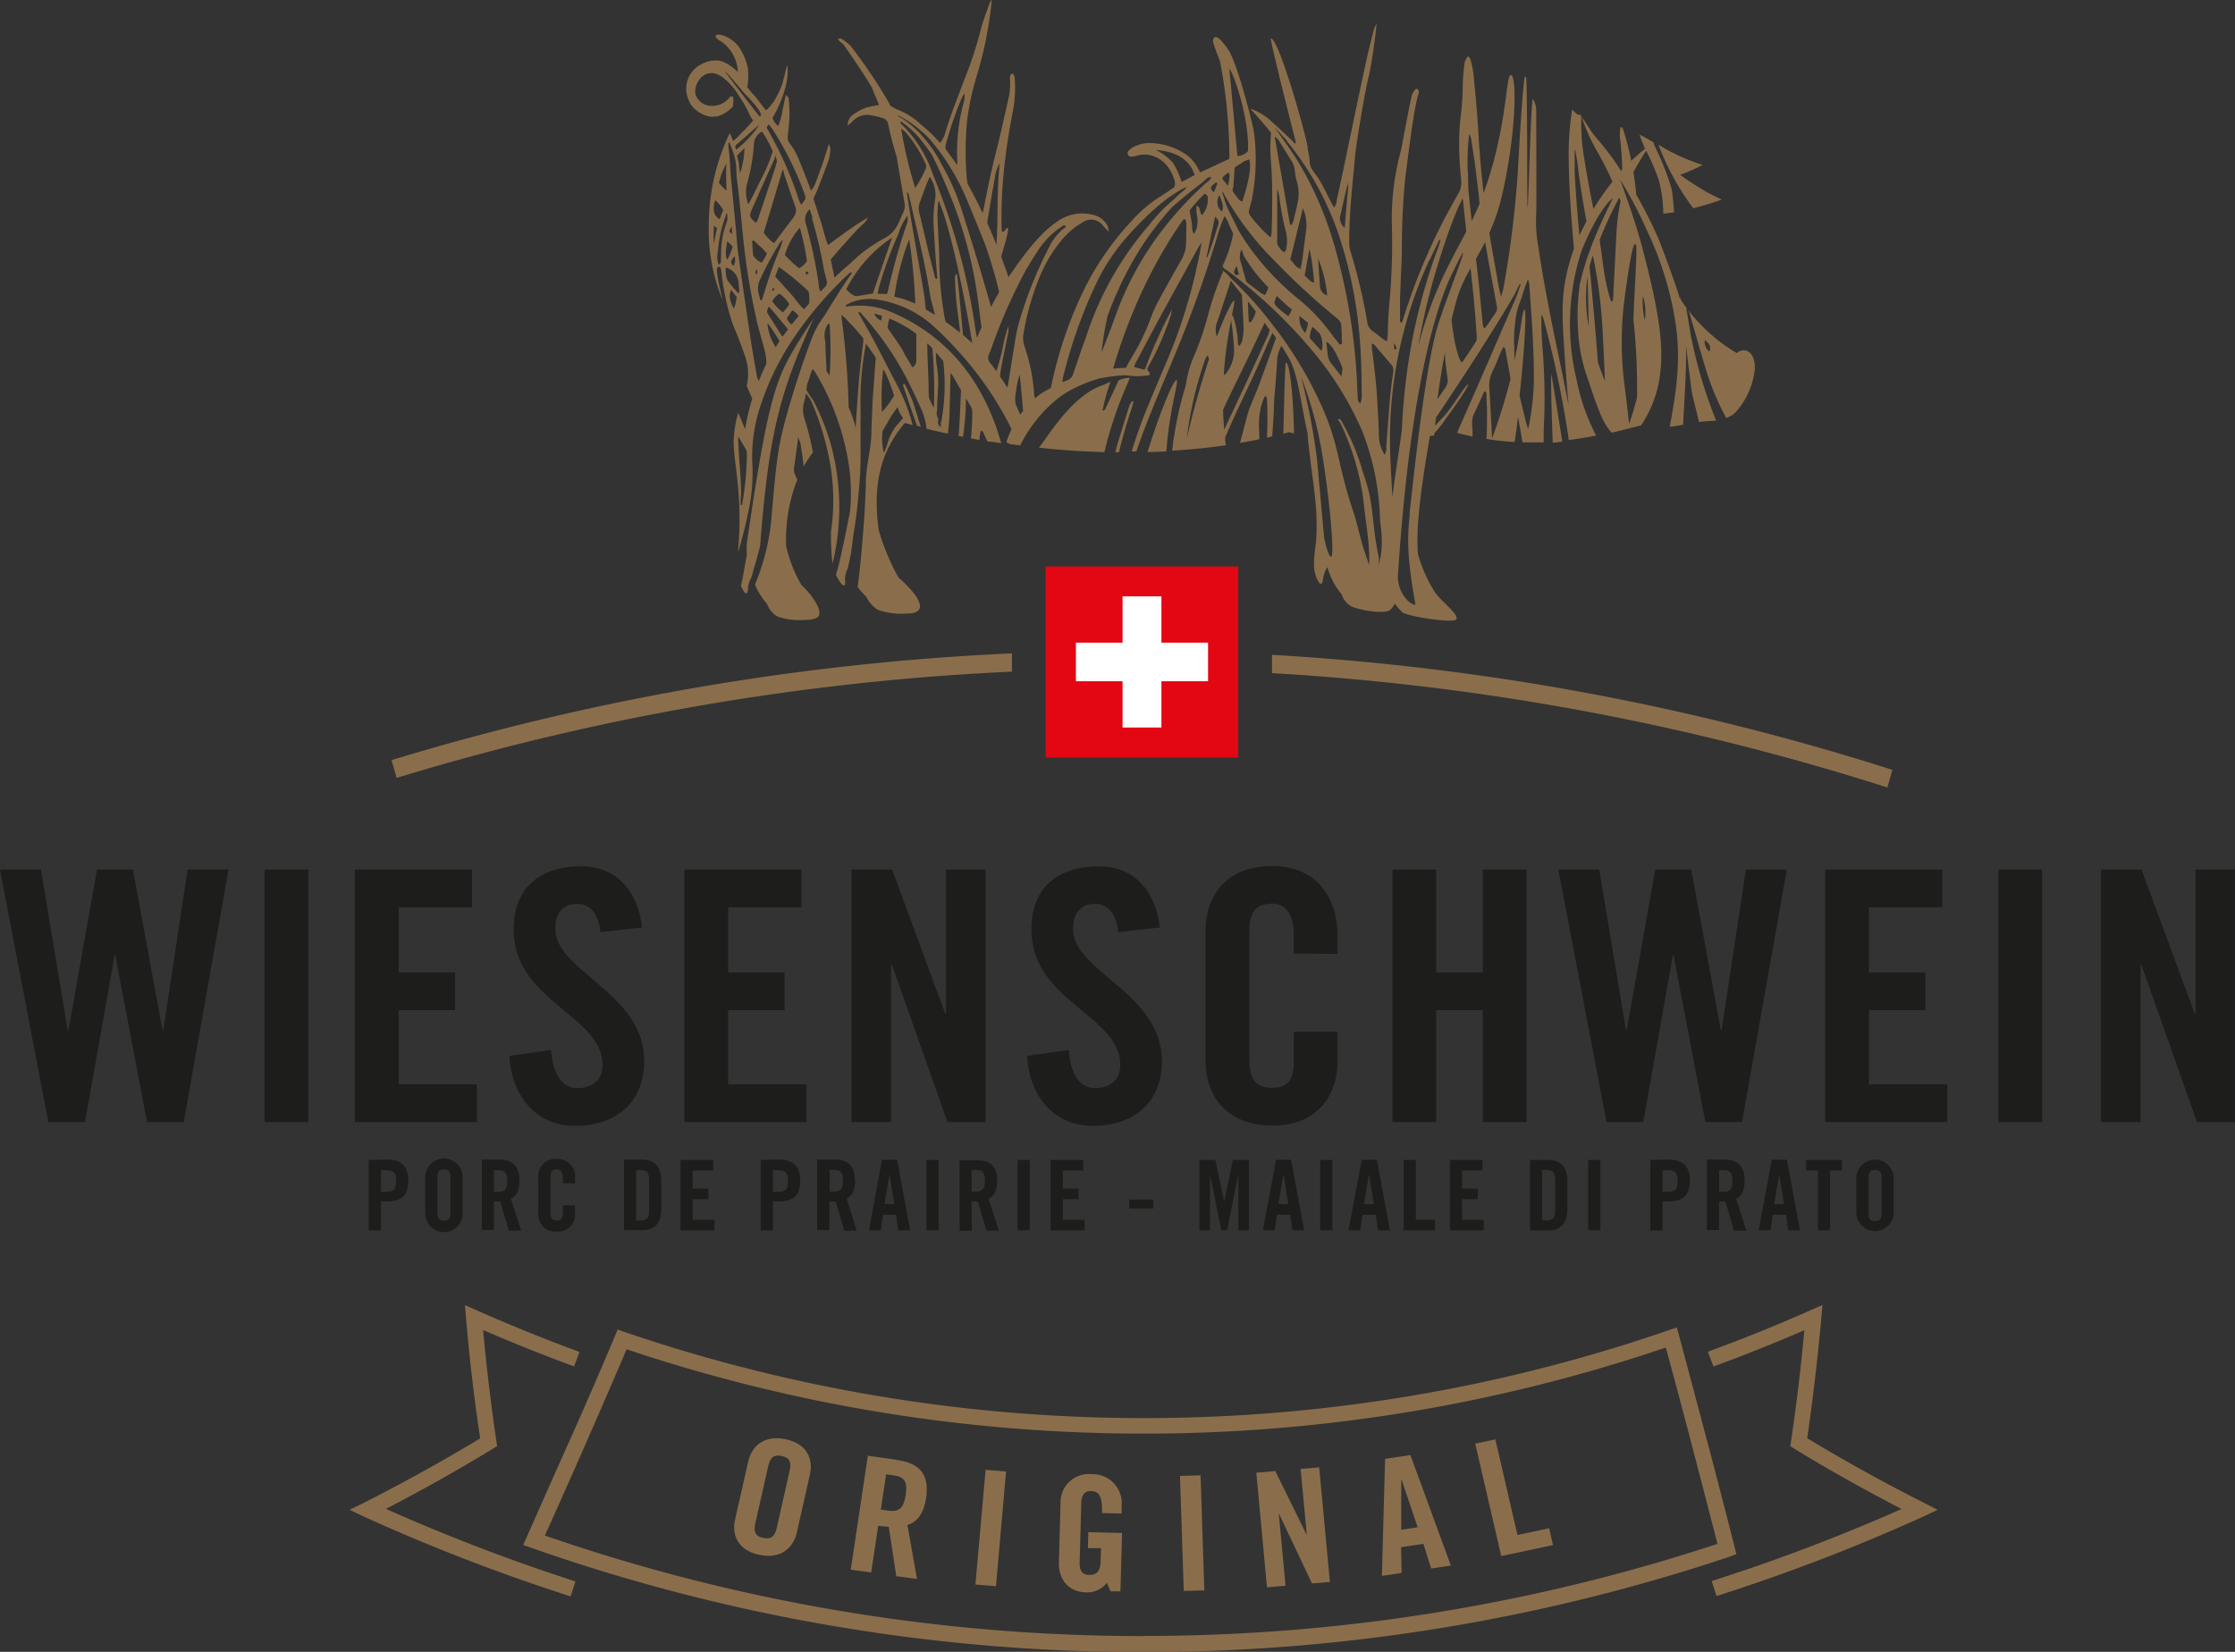 <svg id="Ebene_1" data-name="Ebene 1" xmlns="http://www.w3.org/2000/svg" viewBox="0 0 316.77 234.13"><rect x="0" y="0" width="316.77" height="234.13" fill="#333333" stroke="none"/><defs><style>.cls-1{fill:#e30613;}.cls-2{fill:#fff;}.cls-3{fill:#1d1d1b;}.cls-4{fill:#8a6e4b;}</style></defs><rect class="cls-1" x="148.2" y="80.29" width="27.3" height="27.08"/><polygon class="cls-2" points="171.22 91.09 164.61 91.09 164.61 84.53 159.1 84.53 159.1 91.09 152.49 91.09 152.49 96.56 159.1 96.56 159.1 103.12 164.61 103.12 164.61 96.56 171.22 96.56 171.22 91.09"/><polygon class="cls-3" points="26.59 123.25 23.14 146.06 23.04 146.06 18.84 123.25 13.75 123.25 9.7 146.06 9.6 146.06 5.8 123.25 0 123.25 6.85 159.05 12.05 159.05 16.24 135.4 16.34 135.4 20.84 159.05 26.04 159.05 32.39 123.25 26.59 123.25"/><rect class="cls-3" x="37.5" y="123.25" width="6.2" height="35.8"/><polygon class="cls-3" points="67.6 153.69 56.51 153.69 56.51 143.18 64.5 143.18 64.5 137.83 56.51 137.83 56.51 128.6 66.9 128.6 66.9 123.25 50.31 123.25 50.31 159.04 67.6 159.04 67.6 153.69"/><path class="cls-3" d="M91.3,150.37c0-9.72-12.6-12.64-12.6-18.74,0-2.23,1.1-3.52,3.1-3.52,1.4,0,3,.89,3.3,4l5.9-.64c-.55-5.06-3.55-8.68-8.6-8.68-6.1,0-9.6,3.23-9.6,8.93,0,10.26,12.6,12.14,12.6,19.23,0,2.14-1.45,3.28-3.6,3.28-2,0-3.45-1.79-3.7-5.41l-5.9.84c.25,5.36,3.55,9.92,9.3,9.92s9.8-3.27,9.8-9.17"/><polygon class="cls-3" points="114.3 153.69 103.2 153.69 103.2 143.18 111.2 143.18 111.2 137.83 103.2 137.83 103.2 128.6 113.6 128.6 113.6 123.25 97 123.25 97 159.04 114.3 159.04 114.3 153.69"/><polygon class="cls-3" points="139.69 159.04 139.69 123.25 134.09 123.25 134.09 143.73 133.99 143.73 126.44 123.25 120.69 123.25 120.69 159.04 126.29 159.04 126.29 136.69 126.39 136.69 134.29 159.04 139.69 159.04"/><path class="cls-3" d="M152.08,131.63c0-2.23,1.1-3.52,3.1-3.52,1.4,0,3,.89,3.3,4l5.9-.64c-.55-5.06-3.55-8.67-8.6-8.67-6.1,0-9.6,3.22-9.6,8.92,0,10.26,12.6,12.15,12.6,19.23,0,2.13-1.45,3.28-3.6,3.28-2,0-3.45-1.79-3.7-5.41l-5.9.84c.25,5.36,3.55,9.92,9.3,9.92s9.8-3.27,9.8-9.17c0-9.72-12.6-12.64-12.6-18.74"/><path class="cls-3" d="M189.57,135.2v-2.63c0-5.35-3-9.82-9.2-9.82-6.5,0-9.5,4.12-9.5,9.18v18.44c0,5,3,9.17,9.5,9.17,6.2,0,9.2-4.12,9.2-9.17v-4.12h-6.2v4.32c0,2.33-.75,3.62-3,3.62-2.5,0-3.3-1.29-3.3-4V132.08c0-2.68.8-4,3.3-4,1.6,0,3,1.29,3,4.31v2.78Z"/><polygon class="cls-3" points="216.36 123.25 210.16 123.25 210.16 137.83 203.56 137.83 203.56 123.25 197.37 123.25 197.37 159.04 203.56 159.04 203.56 143.18 210.16 143.18 210.16 159.04 216.36 159.04 216.36 123.25"/><polygon class="cls-3" points="247.45 123.25 244 146.06 243.9 146.06 239.7 123.25 234.6 123.25 230.55 146.06 230.46 146.06 226.66 123.25 220.86 123.25 227.7 159.04 232.9 159.04 237.1 135.4 237.2 135.4 241.7 159.04 246.9 159.04 253.25 123.25 247.45 123.25"/><polygon class="cls-3" points="264.89 143.18 272.89 143.18 272.89 137.83 264.89 137.83 264.89 128.6 275.29 128.6 275.29 123.25 258.69 123.25 258.69 159.04 275.99 159.04 275.99 153.69 264.89 153.69 264.89 143.18"/><rect class="cls-3" x="283.23" y="123.25" width="6.2" height="35.8"/><polygon class="cls-3" points="311.17 123.25 311.17 143.72 311.08 143.72 303.52 123.25 297.78 123.25 297.78 159.05 303.38 159.05 303.38 136.69 303.48 136.69 311.38 159.05 316.77 159.05 316.77 123.25 311.17 123.25"/><path class="cls-3" d="M52.26,164.41v10H54V170.3h.75c2.14,0,3.12-.82,3.12-2.94s-1-3-3.12-3Zm3.88,3c0,1.18-.35,1.53-1.48,1.53H54v-3.07h.67c1.13,0,1.48.35,1.48,1.54"/><path class="cls-3" d="M60.27,166.83V172a2.65,2.65,0,0,0,5.3,0v-5.14a2.65,2.65,0,0,0-5.3,0m3.57,0v5.06c0,.74-.22,1.1-.92,1.1s-.92-.36-.92-1.1v-5.06c0-.74.23-1.1.92-1.1s.92.36.92,1.1"/><path class="cls-3" d="M73.63,167.36c0-2.13-1-3-2.92-3H68.28v10H70V170.3c.31,0,.67,0,.89,0l1.23,4.13h1.75l-1.46-4.52c.58-.26,1.21-.91,1.21-2.51m-3,1.53H70v-3.07h.61c.93,0,1.28.35,1.28,1.54s-.35,1.53-1.28,1.53"/><path class="cls-3" d="M81.5,167.74V167a2.47,2.47,0,0,0-2.56-2.73,2.41,2.41,0,0,0-2.65,2.55V172a2.41,2.41,0,0,0,2.65,2.55A2.37,2.37,0,0,0,81.5,172v-1.15H79.77V172c0,.65-.21,1-.83,1s-.92-.36-.92-1.1v-5.06c0-.74.22-1.1.92-1.1.44,0,.83.36.83,1.2v.77Z"/><path class="cls-3" d="M93.73,171.37v-4c0-2-1-3-2.73-3H88.44v10H91c1.78,0,2.73-1,2.73-3M90.16,173v-7.16h.6c.92,0,1.24.35,1.24,1.4v4.36c0,1-.32,1.4-1.24,1.4Z"/><polygon class="cls-3" points="101.07 165.91 101.07 164.41 96.45 164.41 96.45 174.39 101.27 174.39 101.27 172.9 98.17 172.9 98.17 169.97 100.4 169.97 100.4 168.47 98.17 168.47 98.17 165.91 101.07 165.91"/><path class="cls-3" d="M107.81,164.41v10h1.73V170.3h.75c2.13,0,3.12-.82,3.12-2.94s-1-3-3.12-3Zm3.87,3c0,1.18-.34,1.53-1.47,1.53h-.67v-3.07h.67c1.13,0,1.47.35,1.47,1.54"/><path class="cls-3" d="M121.17,167.36c0-2.13-1-3-2.92-3h-2.43v10h1.73V170.3c.31,0,.67,0,.89,0l1.23,4.13h1.75L120,169.87c.58-.26,1.21-.91,1.21-2.51m-3,1.53h-.61v-3.07h.61c.94,0,1.28.35,1.28,1.54s-.34,1.53-1.28,1.53"/><path class="cls-3" d="M123.16,174.39h1.68l.3-2.21H127l.3,2.21H129l-1.85-10H125Zm2.91-8h0l.68,4.28h-1.39Z"/><rect class="cls-3" x="131.3" y="164.41" width="1.73" height="9.97"/><path class="cls-3" d="M137.71,170.3c.3,0,.66,0,.89,0l1.22,4.13h1.76l-1.47-4.52c.59-.26,1.22-.91,1.22-2.52,0-2.12-1-2.94-2.93-2.94H136v10h1.73Zm0-4.48h.61c.93,0,1.28.35,1.28,1.53s-.35,1.54-1.28,1.54h-.61Z"/><rect class="cls-3" x="144.22" y="164.41" width="1.73" height="9.97"/><polygon class="cls-3" points="153.53 165.91 153.53 164.41 148.9 164.41 148.9 174.39 153.72 174.39 153.72 172.9 150.63 172.9 150.63 169.97 152.86 169.97 152.86 168.47 150.63 168.47 150.63 165.91 153.53 165.91"/><rect class="cls-3" x="160.05" y="170.03" width="3.41" height="1.27"/><polygon class="cls-3" points="177.01 174.39 177.01 164.41 174.74 164.41 173.52 170.24 173.49 170.24 172.26 164.41 169.99 164.41 169.99 174.39 171.5 174.39 171.5 166.6 171.53 166.6 173.09 174.39 173.92 174.39 175.48 166.6 175.51 166.6 175.51 174.39 177.01 174.39"/><path class="cls-3" d="M179,174.39h1.67l.31-2.21h1.89l.31,2.21h1.67l-1.86-10h-2.14Zm2.91-8h0l.68,4.28h-1.4Z"/><rect class="cls-3" x="187.11" y="164.41" width="1.73" height="9.97"/><path class="cls-3" d="M191.12,174.39h1.68l.3-2.21H195l.3,2.21H197l-1.85-10H193Zm2.91-8h0l.69,4.28h-1.4Z"/><polygon class="cls-3" points="198.94 164.41 198.94 174.39 203.38 174.39 203.38 172.89 200.67 172.89 200.67 164.41 198.94 164.41"/><polygon class="cls-3" points="210.11 165.91 210.11 164.41 205.49 164.41 205.49 174.39 210.3 174.39 210.3 172.9 207.21 172.9 207.21 169.97 209.44 169.97 209.44 168.47 207.21 168.47 207.21 165.91 210.11 165.91"/><path class="cls-3" d="M216.85,164.41v10h2.56c1.79,0,2.73-1,2.73-3v-4c0-2-.94-3-2.73-3Zm3.57,2.81v4.36c0,1-.32,1.4-1.24,1.4h-.6v-7.16h.6c.92,0,1.24.35,1.24,1.4"/><rect class="cls-3" x="225.1" y="164.41" width="1.73" height="9.97"/><path class="cls-3" d="M233.91,164.41v10h1.73V170.3h.75c2.14,0,3.12-.82,3.12-2.94s-1-3-3.12-3Zm3.88,3c0,1.18-.35,1.53-1.48,1.53h-.67v-3.07h.67c1.13,0,1.48.35,1.48,1.54"/><path class="cls-3" d="M247.27,167.36c0-2.13-1-3-2.92-3h-2.43v10h1.73V170.3c.31,0,.67,0,.89,0l1.23,4.13h1.75l-1.46-4.52c.59-.26,1.21-.91,1.21-2.51m-3,1.53h-.61v-3.07h.61c.94,0,1.28.35,1.28,1.54s-.34,1.53-1.28,1.53"/><path class="cls-3" d="M251.24,172.18h1.9l.3,2.2h1.67l-1.85-10h-2.14l-1.86,10h1.68Zm.93-5.78h0l.69,4.28h-1.4Z"/><polygon class="cls-3" points="259.38 174.39 259.38 165.9 261.05 165.9 261.05 164.41 255.98 164.41 255.98 165.9 257.65 165.9 257.65 174.39 259.38 174.39"/><path class="cls-3" d="M268.4,172v-5.14a2.65,2.65,0,0,0-5.29,0V172a2.65,2.65,0,0,0,5.29,0m-3.56,0v-5.06c0-.75.22-1.1.92-1.1s.92.35.92,1.1v5.06c0,.74-.23,1.1-.92,1.1s-.92-.36-.92-1.1"/><path class="cls-4" d="M219.87,53c-.11.63.08,6.6.2,9.74.45,0,.9-.08,1.36-.14-.12-.76-1.5-9.47-1.56-9.6"/><path class="cls-4" d="M244,28.27c-.69-.31-1.34-.64-2-1-.07,0-.14.08-.2-.11h0a42,42,0,0,1-3.67-2.38,28.4,28.4,0,0,0,3.2-1.4,28.26,28.26,0,0,1-6.27-2.86,35.92,35.92,0,0,0,4.93,9c1.26-.32,2.59-.72,4-1.21"/><path class="cls-4" d="M239.34,44c0,.08,0,.15.07.23.81,2.78,1.59,5.58,2.44,8.36a36.28,36.28,0,0,0,2.82,6.66,3.52,3.52,0,0,0,1.35-.85,10.87,10.87,0,0,0,2.6-5.42c.47-2.32-.83-4.17-2.48-2.94a24.34,24.34,0,0,1-6.8-6m2.95,5.79a1.75,1.75,0,0,1-.67-1.63c.53.4.95.84.67,1.63"/><path class="cls-4" d="M182.25,51.33c-.13.16-.28,6.72-.36,10.14l.79-.21.74.17c-.11-3.71-.41-9.6-1.17-10.1"/><polygon class="cls-4" points="181.6 43.68 181.6 43.68 181.6 43.68 181.6 43.68"/><polyline class="cls-4" points="189.75 59.48 189.75 59.49 189.75 59.49 189.75 59.48"/><path class="cls-4" d="M128.53,55c-.1-.21-.23-.4-.34-.61l-.23.15,1.48,4.32c.17.49.35,1,.53,1.48l.54.14c-.27-.7-1.06-3.59-1.42-4.25-.21-.39-.37-.82-.56-1.23"/><path class="cls-4" d="M105,83a4.67,4.67,0,0,0,.47.88c.11.17.3.3.42.16l.12-.39c0-.13,0-.27,0-.36a3.65,3.65,0,0,1,.48-1.42c.45-1.55,1-3.51,1.24-4.48C109,61,110.63,55.44,115.37,45c-5.16,8.13-6,8-9.48,31.72-.12.48,0,1.73-.08,2.22-.3,1.37-.46,2.75-.78,4"/><path class="cls-4" d="M166.75,53.89c-.42-.1-2.25,4.21-4.11,10.19.89,0,1.78-.06,2.67-.1.46-6.28,1.84-10,1.44-10.09"/><path class="cls-4" d="M101.53,16.54a4.8,4.8,0,0,0,2.33-1.43c.24-1.46,0-1.58-.39-1.39A3.09,3.09,0,0,1,100.73,15h-.08a2.37,2.37,0,0,1-2.07-1.62c-.34-1.53,1.37-4.23,3.85-2.42a9.34,9.34,0,0,1,2.33,2.67,17,17,0,0,1,1.33,2.3,6.15,6.15,0,0,0,.65,1.15A20.15,20.15,0,0,1,105,18.94,7,7,0,0,1,103.9,20c-.12-.31-.22-.57-.31-.83a1.59,1.59,0,0,1-.07-.2l-.14,0a30.17,30.17,0,0,0-2.92,12.91A26,26,0,0,0,102.4,42.5c-.23-1-.45-2-.65-3a10.46,10.46,0,0,1-.14-1.24c0-.21.07-.45.31-.44s.21.2.26.33a2,2,0,0,1,.08.5A34.38,34.38,0,0,0,103.87,46c.57,1.34,1.15,2.78,1.72,4.47a7.41,7.41,0,0,1,.24,4.22l.46,1.06.33.75a32,32,0,0,0-1,4.28.38.38,0,0,1-.09-.13c-.3-.71-.6-1.42-.89-2.14a15.62,15.62,0,0,0-.66,4c0,1.84.41,4.06.58,6a50.57,50.57,0,0,1,.07,9.34c0,.12,0,.24,0,.35a62,62,0,0,0,1.59-6.45,25.66,25.66,0,0,0,.4-6.25,22.48,22.48,0,0,1,1.29-8.35,38.27,38.27,0,0,1,4.87-9.66,52.74,52.74,0,0,1,7.49-8.67.6.6,0,0,1,.51-.2c-.12.19-.24.39-.38.57-1.08,1.48-3.47,5.46-3.75,5.85a9.09,9.09,0,0,0-1,1.62c-.63.9-4.22,11.31-5.14,16.29-.59,3.16-.78,6.34-1.1,9.54A31.72,31.72,0,0,1,107,82.87a10.21,10.21,0,0,0,1.72,2.73,3.44,3.44,0,0,0,1.41,1.76,9.19,9.19,0,0,0,3.92.5,4.07,4.07,0,0,0,1.56-.22c.63-.28.71-.83.2-1.88a10.4,10.4,0,0,0-2.22-2.83,19.66,19.66,0,0,1-2.16-5.49A22.91,22.91,0,0,1,113,68c-.08-.2-.17-.39-.26-.58a1.94,1.94,0,0,1-.2-1.08c.19-1.37.37-2.73.59-4.32a5.66,5.66,0,0,1,.3.73c.2,1.12.36,2.24.47,3.38a18,18,0,0,1,1.31-2,37.67,37.67,0,0,0-1.14-4.63,4.16,4.16,0,0,1-.1-2.56c.11-.36.17-.72.26-1.16a4.91,4.91,0,0,1,.88,1.37,39.5,39.5,0,0,1,2.66,9.3,29.9,29.9,0,0,1,0,8.91s0,.07,0,.11a40.45,40.45,0,0,0,.21,4.42c.08-.3.16-.6.23-.91a34,34,0,0,0-.4-15.8,33.23,33.23,0,0,0-2.49-6.32,5.3,5.3,0,0,0-.51-.73l-.51-.85a3.76,3.76,0,0,1,.37-1.53,6.64,6.64,0,0,1,.51-1.45,4.08,4.08,0,0,1,.4.52,36.08,36.08,0,0,1,4.69,12.83,27.81,27.81,0,0,1,.26,6.25,6.54,6.54,0,0,1-.13,1c-.52,2.49-1.18,6.17-1.92,8.58a6.65,6.65,0,0,0,.78,1.28c.15.18.4.32.5.1a2.3,2.3,0,0,0,0-.7,3.19,3.19,0,0,1,.38-1.53h0c.15-.65.29-1.29.42-1.94s.34-2.6.46-3.3.21-1.32.3-2,.16-1.33.23-2,.14-1.41.2-2.12.11-1.33.15-2,.06-1.34.07-2,0-1.34,0-2,0-1.42,0-2.13v-.25h0v-.36a7.1,7.1,0,0,1,0-1l0-1.87a41.56,41.56,0,0,1,.77-8.94c.21.27.41.55.61.84l.77,1.13-.45,6.18h0l-.16,3.93c0,.05,0,.11,0,.16.05,2.51-.85,5.2-.79,7.71-.16,4.39-.39,6.93-.66,10-.14,1.49-.31,3-.5,4.52a9.39,9.39,0,0,0,1.21,1.38,4.45,4.45,0,0,0,1.67,1.88,10.33,10.33,0,0,0,4.13.51c2.33,0,2.1-1.29,1.08-2.71a16,16,0,0,0-2.29-2.37,31.22,31.22,0,0,1-2.81-6.71c-1-7.15.63-11.56,3.67-15.2h.05a11.28,11.28,0,0,1,1.09.3,26.71,26.71,0,0,0-2.17-5.61c-1.15-2.17-2.26-4.37-3.41-6.54-.69-1.29-1.43-2.55-2.15-3.84.33-.16.43.16.56.3a43.23,43.23,0,0,1,6.92,10.28c.49,1,1,2.09,1.46,3.12a10.2,10.2,0,0,1,.76,2.8c1,.24,2,.47,3,.69a26.59,26.59,0,0,0,.26-3.46c.05-1.69.09-3.37.14-5.21.33.51.66,1.06,1,1.7l.47.77a1.76,1.76,0,0,1,0,.23c-.1,2.1-.17,4.2-.33,6.3l.62.12a41.57,41.57,0,0,0,.42-5.47c.27.45.55.92.83,1.43a4.25,4.25,0,0,1,.06.8c0,1.16-.09,2.31-.18,3.46l1.2.22c0-.38.1-.76.14-1.14,0-.06.08-.12.13-.21a1.12,1.12,0,0,1,.25.23c.19.44.39.87.59,1.31l.44.07a1.18,1.18,0,0,0,.25,0l1.3.21c-.2-.66-.41-1.31-.63-2-2.77-8-7.78-13.57-15.09-16.65a11.52,11.52,0,0,0-5.41-.81c-.31,0-.61.06-.92.09,0-.32.19-.31.33-.39a6.83,6.83,0,0,1,4.28-.58,15.28,15.28,0,0,1,7.7,3.63,46.55,46.55,0,0,1,3.3,3.29,48.16,48.16,0,0,1,7.69,11l.2.41a14.49,14.49,0,0,0-.73,1.84,2.13,2.13,0,0,0,.45.26h0a1.22,1.22,0,0,0,.51.08h0l1,.13a19.78,19.78,0,0,1,5.11-6.47,15.73,15.73,0,0,1,1.4-1s.09-.07.08-.05a20.3,20.3,0,0,1,4.73-2,31.64,31.64,0,0,1,3.36-.42c.42,0,.84.07,1.26.1s.84.05,1.26,0a8.76,8.76,0,0,0,1.08-.11.34.34,0,0,0-.07-.5.42.42,0,0,1-.17-.28.79.79,0,0,1,0-.23,41.22,41.22,0,0,0,3.26-7.34,8.3,8.3,0,0,0,.21-1,68.13,68.13,0,0,0-3.84,8.53,1.28,1.28,0,0,1-.27,0l-.25-.07s-.51-.15-1-.25a2.49,2.49,0,0,1,.39-.93c1.15-2.18,2.3-4.35,3.47-6.52q2.6-4.74,5.21-9.48c.1-.18.21-.34.48-.75-.13.76-.2,1.24-.3,1.72a76.35,76.35,0,0,1-5,16c-1,2.34-2,4.71-2.95,7.09q-.91,2.38-1.65,4.81h.66c.11-.34.22-.68.34-1,.57-1.56,1.15-3.11,1.78-4.64,1-2.53,2.08-5,3.13-7.56a175.87,175.87,0,0,0,6.26-17.41,17.25,17.25,0,0,1,1-2.75,4.89,4.89,0,0,1,.67,1.33c.2.41.38.82.54,1.19a18.58,18.58,0,0,1-1.5,4.54c.1.41.47.52.74.72a71.42,71.42,0,0,1,11.58,10.84,46.29,46.29,0,0,1,7.41,11.72,36.83,36.83,0,0,1,2.58,12.5c.06,1,.27,2.09.25,3.14a12,12,0,0,1-.59,4c-.07.27-.13.47-.13.47.05-.18.09-.31.13-.47a3.76,3.76,0,0,0,.06-2.16c-.94-4.47-.5-7-2.09-11.33a31.94,31.94,0,0,0-2.94-7.15c-.15-.28-.26-.64-.67-.55.14.23.31.46.43.71a36,36,0,0,1,3.21,10.84c.36,3.69.92,5.93.8,9.16-.44-1.39-.9-2.57-1.19-3.79,0,0-.81-3.07-.81-3.08-2.76-8-2-9.87-5.05-16.39A55.36,55.36,0,0,0,180.34,46l-.13-.17a51.57,51.57,0,0,0-5.82-6.44,5.63,5.63,0,0,0-1-1l0,.07-.38-.34.35.39c-.14.29-.25.52-.34.74a48.75,48.75,0,0,0-1.84,5.55,41.49,41.49,0,0,1-1.84,5.41,15.66,15.66,0,0,0-1.21,4,8.23,8.23,0,0,1-.3,1.21,50.52,50.52,0,0,0-1.7,8.46q3.88-.23,7.61-.77l-.09-.74,0-.38c1.15-2.73,2.45-5.39,3.7-8.08,1-2.09,1.87-4.22,2.81-6.33.06-.13.13-.27.2-.4l.49.71h0l-.12.35c-.76,2.11-1.51,4.22-2.28,6.31-.34.9-.72,1.76-1.07,2.64a13.82,13.82,0,0,0-.52,1.4l-1.11,4.19c.92-.16,1.84-.33,2.74-.52,0-.75-.07-1.51-.05-2.26a9.78,9.78,0,0,1,.59-3.31,4.71,4.71,0,0,1,.3-.59c.11.15.22.23.23.32a52.31,52.31,0,0,1,0,5.6c.25,0,.5-.12.75-.18.12-1.46.2-2.93.26-4.4,0-1,.15-2.08.22-3.13s.15-1.92.2-2.87a4.92,4.92,0,0,1,.63-2.42c.34.51.66,1.05,1,1.64,1.37,2.38,1.6,5.75,2.7,10.76.27,3.58,1,7.55,1.23,11a37.48,37.48,0,0,1,0,4.11c-.29,2.49-.68,4.35.38,6,.12.19.34.32.46.09a2.56,2.56,0,0,0,.15-.7,3.8,3.8,0,0,1,.6-1.53,10,10,0,0,0,2,3.82,3.13,3.13,0,0,0,1.34,1.72c1,.48,4.27,1.13,5.41.61a2.17,2.17,0,0,0,.78-1,7.89,7.89,0,0,0,1,1.16c.2.49,5.21,1.38,7.19,1.26s-1.54-2.59-2.47-4a20.24,20.24,0,0,1-2.43-5.45c-.34-4.41.74-11,1.7-16.71l.63-.08,0-.3a17.64,17.64,0,0,0,1.54-1.94c.67-.93,3.32-4.59,3.26-5-.35,0-2.44,3.51-3.43,4.51-.48.49-.89.94-1.25,1.36,0-.4.09-.8.14-1.19,3.19-4.75,6.33-9.54,9.33-14.44.61-1,1.21-2,1.82-3.05.11-.19.58-1.44.84-1.45-.09.35-.55,1.7-.69,2-2.73,6.29-5.44,12.58-8.22,18.84,0,.1-.09.2-.14.29.75.2,1.49.37,2.22.53,0-.57,0-1.13-.06-1.69a3.27,3.27,0,0,1,.33-1.69c.49-1,.94-2,1.38-3,.3,0,.31.17.32.33,0,1,.09,2.09.08,3.13s0,2.17-.09,3.25a39.74,39.74,0,0,0,4,.45c.18-1.22.34-2.42.48-3.59.22,1.21.43,2.42.64,3.63,1,0,2,0,3,0,0-1.09,0-2.18.07-3.27a88.5,88.5,0,0,0-.22-9.91,47.39,47.39,0,0,1-.17-4.94,3,3,0,0,1,.27.54,148.07,148.07,0,0,1,3.56,16.86c0,.13,0,.26.05.39,1.24-.16,2.53-.38,3.87-.64a29.2,29.2,0,0,1-2.79-8,33.6,33.6,0,0,1,.67-18c.57-1.63,2.67-6.21,4.47-7.65-.36,1-3.36,6.32-4.67,12.26a31.43,31.43,0,0,0-.26,6.17A24.11,24.11,0,0,0,225.15,54c1.24,3.77,2,5.95,3.27,7.33,1.33-.31,2.72-.66,4.18-1.05a16.5,16.5,0,0,0,2.74-7.74c.52-4.48-.69-10.27-2.62-17.6-.95-3.58-2.36-7.41-3.09-9.48a60.57,60.57,0,0,1,3.85,7.32,47,47,0,0,1,4.08,13.57c.61,4.71.1,8.88-.91,14.14a14.68,14.68,0,0,0,1.92-.3c0-.14,0-.28,0-.42.2-3.95.47-7.47.38-10.79.41,3.32.78,6.23.83,6.53.24,1.36.73,2.86,1,4.28l.27,0c.75-.1,1.48-.11,2.18-.17a66.68,66.68,0,0,1-3.57-12c-.21-1.24-.42-2.47-.62-3.7a.61.61,0,0,1,0-.27c-.29-.39-.57-.78-.83-1.18,0-.13-.09-.26-.13-.39l0,.29c-.06-.27-.14-.54-.21-.81-.95-2.76-1.86-5.33-2.81-7.72a66.32,66.32,0,0,0-3.16-6.27c-.07-.89-.18-1.81-.4-3.17q.6-1.06,1.32-2.28c.14-.23.32-.48.5-.74a30.72,30.72,0,0,1,1.8,4.2,19.52,19.52,0,0,1,.62,4.7c.5-.05,1-.12,1.53-.2-.06-1-.22-2.6-.34-3.27a36.57,36.57,0,0,0-2.33-5.93,2,2,0,0,1-.23-.71c-.65-.37-1.31-.74-2-1.1.21.63.48,1.29.78,2-.58.49-1.27,1.08-1.95,1.72a39.11,39.11,0,0,0-1.09-4.26c-.07-.21-.09-.51-.43-.51a5.5,5.5,0,0,0,0,2.1c.13,1.31.22,2.63.24,3.94l-.15.17a40.63,40.63,0,0,0-3.42-4.58c-1-1.1-1.66-2.54-2.28-3.11,0-.08,0-.16,0-.24l-.49-.06-.78-.71c0,.22-.05.44-.08.66a40.2,40.2,0,0,0-.39,5.38c0,4.58.35,9.13.75,13.68a30.45,30.45,0,0,0-.89,2.93c-1,4.07-.79,7.13-.35,13.26.17,2.27.31,4.23.48,6-.64-3.27-1.31-6.53-2-9.79-.85-4.21-1.67-8.42-2.29-12.68a19.29,19.29,0,0,1-.3-4.62c.05-.52,0-14.25,0-14.77a2.82,2.82,0,0,0-.46-1.5c-.29-.45-.66,15.86-.76,15.33s0-15.5-.2-18.45l-.2-.11c-.37,2-.88,11.58-1,13.7a149,149,0,0,1-2.05,16.44c-.07.27-.16.55-.32,1.07-.14-.6-.24-1-.3-1.3-.29-1.59-.55-3.19-.85-4.79-.19-1-.35-2-.51-2.94a28,28,0,0,0,1.72-5c2.15-9.13,2.2-17.39,1.34-17.4-.65,0-.49,5-2.5,12.44-.44,1.64-.9,3-1.36,4.3-.36-3-.61-6.05-.78-9.09-.15-2.62-.42-5.23-.67-7.84a13,13,0,0,0-.42-2c0-.18-.21-.31-.33-.48a2,2,0,0,0-.54,1.27,29.76,29.76,0,0,0-.23,3.12c0,1.22-.1,2.42-.22,3.63a35.67,35.67,0,0,0-.29,4.13c0,1.8.12,3.61.29,5.41a3.11,3.11,0,0,1-.5,2.09c-.09.13-.15.28-.23.42a85.26,85.26,0,0,0-7.53,17.34,3.52,3.52,0,0,1-.18.4c-.29-.15-.22-.39-.22-.57,0-.93,0-1.85,0-2.77.07-2.17.17-4.35.26-6.52a102.27,102.27,0,0,1,.49-10.79c.28-2,1.19-9.91,1.87-11.83a.55.55,0,0,0-.3-.74,2.08,2.08,0,0,0-.71,1.22c-.17.56-1.35,7-1.49,7.59a36.89,36.89,0,0,0-1.29,10,92.63,92.63,0,0,1-.27,10.8c-.15,1.65-.28,3.3-.28,5a10.78,10.78,0,0,1-.13,1.23,5.56,5.56,0,0,1-.57-.33c-.47-.36-.92-.77-1.41-1.09a1.85,1.85,0,0,1-.83-1.39,78.2,78.2,0,0,0-2.33-9.84,3.91,3.91,0,0,1-.21-1.22c0-1.67.05-3.35.17-5,.17-2.42.43-4.83.64-7.25.16-1.84,1.41-9.27,1.85-11,.48-2,.74-4,1-6,.1-.64.15-1.28.22-1.92a3.47,3.47,0,0,0-.43,1c-.31,1.25-.64,2.5-.92,3.76-1.1,4.89-3.21,15.37-4.3,20.26a1.68,1.68,0,0,1-.4,1.05l-.41-.77c-.57-1.09-1.08-2.22-1.72-3.26s-1.33-1.45-1.31-2.64c0-.37-.27-1.4-.27-1.77,0-.88-4-15.44-5.23-15.54-.24-.16,3.24,13.56,3.38,14.08.32,1.15,0,.88-.25.52-1-.93-1.9-1.82-2.86-2.65a8.3,8.3,0,0,0-3.21-2c.58.63,1.09,1.19,1.58,1.76s1,1.17,1.39,1.68a22.66,22.66,0,0,0,0,4.27c.24,3.31.17,6.61.08,9.92a4.48,4.48,0,0,1-.1.55c-.16,0-.15,0-.2-.05a19.58,19.58,0,0,1-2.54-2.69c-.43-.52-.44-.74-.33-1.15s.26-1,.38-1.45a30,30,0,0,0,.26-9.69c-.57-2.67-2.38-9.49-3.55-11.38a9.83,9.83,0,0,0-.94-1.26c-.49-.58-1-.79-1.16-.53-.29.46,0,.89.11,1.31.25.7.53,1.39.77,2.09a72.88,72.88,0,0,1,1.31,13.74l-4.11,1.91a2,2,0,0,1-.24-.36,5.37,5.37,0,0,0-2.34-2.5,9.08,9.08,0,0,0-4.52-1.28,4.69,4.69,0,0,0-2.44.59,2.6,2.6,0,0,0-.72.61.56.56,0,0,0,0,.46.47.47,0,0,0,.34.26,3.13,3.13,0,0,0,.91-.13c1.92-.61,4.39.49,5.26,3.26a1.66,1.66,0,0,1,.06,1.2c-.58.39-1.22.84-1.89,1.26a19,19,0,0,0-4.25,3.62,40.65,40.65,0,0,0-6.58,9.48,58,58,0,0,0-4.62,13.37c-.06.26-.12.51-.19.76A10.35,10.35,0,0,0,147.26,56c-.2.15-.38.32-.57.47a2.86,2.86,0,0,1-.12-.55,25.36,25.36,0,0,0-1.33-6.72,3.77,3.77,0,0,1-.16-2,37.3,37.3,0,0,1,2.29-8,20.11,20.11,0,0,1,2.92-4.95,10.84,10.84,0,0,1,3.14-2.72,2.09,2.09,0,0,1,3,.59c.17.19.36.36.73.74a5,5,0,0,0-.18-.84,3,3,0,0,0-2.12-1.58,6,6,0,0,0-4.57.67,13.49,13.49,0,0,0-2.67,2.18c-.54.54-1.05,1.12-1.54,1.71h0l-.11.14q-1.2,1.47-2.28,3.06c-.22.33-.46.65-.76,1.08h0c-.27-.81-.61-1.76-1-2.81A3.24,3.24,0,0,1,142,36c.28-.91.54-1.83.77-2.76a5.75,5.75,0,0,0,.11-.94c-.44,0-.42.64-.84.55a1.28,1.28,0,0,1-.07-.26,65.87,65.87,0,0,1,.34-8.66c.28-2.71.71-5.38,1.21-8a16.91,16.91,0,0,0,.32-4.38c0-.4,0-.84-.34-1.14-.37.15-.38.49-.35.83a9.11,9.11,0,0,1-.28,3c-.55,2.44-1.08,4.88-1.7,7.3s-1.16,5-1.64,7.49c-.08.39-.17.78-.26,1.18-.65-1.37-1.36-2.78-2.14-4.18-.07-.43-.12-.86-.15-1.31a46.06,46.06,0,0,1,.08-7.52,37,37,0,0,1,1.35-6.35A55.73,55.73,0,0,0,140.56.12c.05-.54-.58.94-.58,1.15a24,24,0,0,0-1.15,3.63,58.76,58.76,0,0,1-2,6c-1,2.67-2.09,5.32-2.9,8.08a3.42,3.42,0,0,1-.71,1.27,18.51,18.51,0,0,0-2.59-2.5,10.4,10.4,0,0,0-3.64-2.3l-.79-.44c-.06-.11-.11-.24-.19-.41a74.2,74.2,0,0,0-5.45-8.1,7,7,0,0,0-1.31-1c-.09-.07-.26,0-.52,0,.19.36.66.63.83.83s3.83,5.51,4.12,6.33.57,1.32.91,2.23a13.56,13.56,0,0,0-1.86.38,6.69,6.69,0,0,0-1.65.87,1.88,1.88,0,0,0-.94,1.64,5.64,5.64,0,0,0,.66-.55,2.83,2.83,0,0,1,2.64-.9,16,16,0,0,1,1.66.4,1.1,1.1,0,0,1,.78.83,45.51,45.51,0,0,0,1.25,4.79l0,.16c.37,2.14.72,4.28,1.1,6.42a2.38,2.38,0,0,1-.36,1.47,14.1,14.1,0,0,1-.63,1.43,4.4,4.4,0,0,1-1.81,1.9,20.93,20.93,0,0,0-4.93,3.62h0c-.67.56-1.42,1.22-2.23,2-.17-.85-.37-1.82-.53-2.57l.86-1c.29-.33.58-.67.88-1s.59-.66.89-1,.61-.64.92-1,.63-.62.94-.94a2.59,2.59,0,0,0,.79-1c-2,1.16-3.77,2.52-5.67,3.89-.45-1.12-.66-2.23-1-3.28s-.71-2.21-1.06-3.32c.21-.47.44-.91.62-1.37.51-1.31,1-2.62,1.49-3.95a7.38,7.38,0,0,0,.3-1.71,2.27,2.27,0,0,0-.23-.68c-.37,1.16-.67,2.24-1.06,3.28-.69,1.8-.89,2.76-1.47,3.28-.09-.15-1.56-4.25-2.27-5.53-.59-1.08-1.2-1.41-1-2.23a2.33,2.33,0,0,0,0-.28,19.19,19.19,0,0,0,.13-4.73c0-.35,0-.35-.43-.77-.16.76-.31,1.49-.47,2.22a9.62,9.62,0,0,1-.6,2.2,2.44,2.44,0,0,1-.82-1.14c1.47-2.47,2.41-5.47,2.11-7.51h0c-.28.79-.56,2.36-.83,3A14.46,14.46,0,0,1,109.9,14a5.82,5.82,0,0,1-1.33,1.63c-.53-.62-1-1.29-1.45-1.85-.13-.2-.29-.26-.34-.38-.46-.49-.82-1-.88-1A8.75,8.75,0,0,0,106,9.73a7.62,7.62,0,0,0-.85-2.37,4.6,4.6,0,0,0-3-2.43h0c-1.19-.16-.71.55-.13.83a5.43,5.43,0,0,1,2.55,4.45A6.68,6.68,0,0,0,103,9a5.05,5.05,0,0,1-.53-.25l-.24-.09A3.92,3.92,0,0,0,99.63,9a3.88,3.88,0,0,0-1.88,5.47c.25.89,2.29,2.44,3.78,2m3.68,54.92a.81.81,0,0,1-.1.21s-.07,0-.08,0a.18.18,0,0,1-.07-.1c0-.7.09-1.45.07-2.16-.07-2.51-.37-5-.41-7.49l1.15,1.91a2,2,0,0,1,.09.74,43.88,43.88,0,0,1-.65,6.86M128,59.23c-.36.5-.82.93-1.2,1.42,0,0-.62,1.1-.61,1.11-.37.73-.47,1.65-.93,2.39a8.16,8.16,0,0,1-.17-3.07l1.27-2.16h0a11.46,11.46,0,0,1,.87-1.2,3.62,3.62,0,0,0,.77,1.51m-2.83-6.86.2.25a23.23,23.23,0,0,1,1.35,3.47A14,14,0,0,1,125,58.4a35.84,35.84,0,0,1,.17-6m8.06,8.15c-.14-.28-.27-.42-.28-.58s0-.39,0-.59l.42.82-.1.35M132.69,50l.47.54c.19.23.37.44.54.66v.13a28.16,28.16,0,0,1-.28,8.35c0,.13-.07.27-.12.44-.15-.36-.3-.73-.47-1.1s0-.78,0-1.17c0-.79.05-1.58.1-2.37a15.67,15.67,0,0,0-.19-3.87,8.84,8.84,0,0,1-.09-1.37.71.71,0,0,1,.06-.24m-1.25-1.31c.25.24.48.47.69.7a.24.24,0,0,1,0,.09,66.85,66.85,0,0,1,.23,7.88,2.63,2.63,0,0,1-.07.42h0c-.2-.43-.4-.87-.62-1.31a4.81,4.81,0,0,1-.07-.92c0-2.09-.16-4.17-.19-6.26a4.62,4.62,0,0,1,0-.6m-5.36-3.54.39.17a16.6,16.6,0,0,1,3.41,2c0,1.25,0,2.5,0,3.74a1.12,1.12,0,0,1-.53,1c-.05,0-.09-.11-.14-.17-.33-.58-.67-1.15-1-1.7v0a8.69,8.69,0,0,0-.54-1c-.58-.88-1.19-1.73-1.86-2.71a6.59,6.59,0,0,1,.28-1.39M125,44.73c0,.23-.07.45-.11.71a1.82,1.82,0,0,1-1-1c.39.1.75.21,1.09.33m53-.63a3.35,3.35,0,0,1-.78,1.59c-.11-.09-.21-.14-.21-.19-.05-.9-.09-1.81-.13-2.83.37.45.74.93,1.12,1.43M168.2,62.21a50.7,50.7,0,0,1,.87-5.17,53.85,53.85,0,0,1,1.71-6,5.45,5.45,0,0,1,.25-.55.57.57,0,0,1,.17-.06l.15.47c-1.08,3.28-2.22,7.23-3.15,11.3m4.2-14.65a3.24,3.24,0,0,1,.17-2.08c.65-1.89,1.26-3.8,1.88-5.7l.17.21c.38.6,1.39,1.7,1.4,1.84.07,1.63.2,3.25.24,4.88a8.48,8.48,0,0,1-.24,1.73,2.47,2.47,0,0,1-.35.6c-.33-.19-.21-.46-.23-.68s0-.59-.07-.88-.08-.49-.12-.73-.09-.5-.15-.74-.14-.56-.24-.84a1.28,1.28,0,0,0-.25-.55c.27-1.29.43-2,.26-2s-1.25,2-2.42,5.17c0-.07,0-.13,0-.19m2.47,2.14a5.31,5.31,0,0,1-1.38,3.46c0-.1-.06-.19-.08-.27a56.22,56.22,0,0,1,1.06-7.63c0,.46.09.89.14,1.31.11,1,.22,2.08.26,3.13m4.6-1.79q-1.4,3.09-2.83,6.18l-3.19,6.79c-.07-1-.13-1.93-.15-2.84,1.22-2.65,2.54-5.25,3.8-7.88.57-1.18,1.12-2.39,1.68-3.58.14-.29.28-.57.41-.86l.71,1a5.21,5.21,0,0,1-.43,1.2m9.16,31c-.54-.23-1-2.7-1-2.7s-.54-5.85-1-11A92.24,92.24,0,0,0,184.4,53.4,55,55,0,0,1,187.5,65c1.07,6.78,1.67,14.17,1.13,13.93m22.84-16.73q-.16-3.47-.37-7a4.78,4.78,0,0,1,.42-2.53c.47-.92.82-1.9,1.23-2.84.09-.22.22-.42.36-.7.11.16.21.24.23.34l.75,4.25a82.06,82.06,0,0,1-2.62,8.43m21.37-20.23a7.67,7.67,0,0,1,.28,3.5,11.76,11.76,0,0,1-.28-3.5M225,39.16c.07,2.08.13,4.59.17,7.1a21.94,21.94,0,0,1-.17-7.1m1.48,12.19c-.34-4.26-.83-10.19-1.2-13.53a13.13,13.13,0,0,1,.49-1.62c0,.24.1.48.14.72a71.32,71.32,0,0,1,1.25,10.31q.18,3.39.31,6.78c-.32-.79-.66-1.68-1-2.66m3.7-8.42c.73-5.51,1.33-9.19,1.72-8.15.19.89-.44,9.91-.37,10.6a90.26,90.26,0,0,1,.5,10.78v.15c-.33,1.35-.71,2.6-1.12,3.77-.19-1.69-.39-3.38-.6-5.06a48.45,48.45,0,0,1-.13-12.09m-.49-14.4a30.49,30.49,0,0,0-.56,4.22c-.17,3.14-.32,6.28-.48,9.41a5.58,5.58,0,0,1-.08.57c-.1,0-.16,0-.17,0a3.5,3.5,0,0,1-.24-.56,31.65,31.65,0,0,1-.93-4.53c-.17-1.21-.32-2.44-.5-3.65A57.58,57.58,0,0,1,229.5,28c.06.17.13.33.19.5m-5.56-12a28.08,28.08,0,0,0,2.15,4.8,47,47,0,0,1,2.26,4.45,36.74,36.74,0,0,0-2.69,3.86c-.57-2.6-1-5.21-1.43-7.85a28.09,28.09,0,0,1-.29-5.26m-.9,4.71.17.8c0,.24.1.49.13.74.33,2.9.8,5.76,1.32,8.62-.33.63-.65,1.29-1,2-.27-3-.53-6-.67-9,0-1,0-1.92,0-3.13m-7,19.34c.09-.26.2-.52.37-1a3.83,3.83,0,0,1,.19.62c.33,4.59.68,9.17.66,13.77a37.46,37.46,0,0,1-.8,6.83c-.17-.48-.26-.7-.32-.94-.31-1.26-.61-2.52-.91-3.78.75-6.87,1-12.16.7-12.2s-.45,2.74-1.42,7.22c0-1-.06-2.11-.07-3.16a19,19,0,0,1,.18-2.25,9.39,9.39,0,0,1,.59-2.67c.33-.8.55-1.64.83-2.47M199.81,72.91c-.37,3.45-.4,6,.81,12.83-1-.12-2.47-1.77-2.5-4C200.26,48.08,205.76,39,206,38.4c3.49-7.23-.61,2.71-2.14,7.51-1.36,4.29-2.71,14.07-4.09,27m5.12-18c-.4.56-.78,1.13-1.17,1.7.33-2.39.69-4.65,1.08-6.72l0,.5c.06,1.09.22,2.17.37,3.24a1.66,1.66,0,0,1-.31,1.28m4.28-6.43c-.6,1-1.25,1.9-1.94,2.94a3.31,3.31,0,0,1-.36-.58,20.11,20.11,0,0,1-.63-2.27c-.2-1.08-.36-2.17-.48-3.26.28-1.19.57-2.29.86-3.27a21,21,0,0,1,1.83-4c.14,1.27.28,2.53.41,3.79.2,1.95.34,3.92.47,5.87a1.53,1.53,0,0,1-.16.83m1.35-14.26c.4,2.44.87,4.87,1.32,7.31l.18,1c.32,1.54.31,1.23-.52,2.5-.29.45-.59.88-.9,1.3,0,.06-.13.07-.27.14a4.68,4.68,0,0,1-.16-.7c-.19-1.91-.36-3.82-.56-5.73l-.39-3.4c.43-.76.87-1.55,1.3-2.4m-2.27-15.3a3.13,3.13,0,0,1,.28.63c.17,1.06.32,2.14.49,3.21.07.43.21,1.64.25,2,.13,1.08.28,2.15.39,3.23q0,.39.09.78c-.38.89-.75,1.71-1.14,2.5l-.42-4c-.09-.84-.1-2.79-.1-2.86a8.48,8.48,0,0,1-.06-.87,34.78,34.78,0,0,1,.22-4.57m-.9,9.07c.18,1.64.32,3.05.48,4.45l0,.3c-1.17,2.25-2.43,4.44-3.79,7.5A56.58,56.58,0,0,0,201,49.11a93.46,93.46,0,0,1,2.75-11.48c1.34-4.39,2.84-8.4,3.68-9.68m-4.77,8.85c.42-.89.84-1.79,1.27-2.67,0-.07.11-.12.25-.25a4.2,4.2,0,0,1-.27,1,83,83,0,0,0-4,14.68,90.15,90.15,0,0,0-1.09,9c-.05.81-.1,1.62-.13,2.43-.31,2.09-.63,4.35-1,6.85-.12.84-.23,1.7-.34,2.57-.18-3-.31-5.58-.32-6.36a60.52,60.52,0,0,1,5.55-27.18m-5,11.69c.14.28.26.52.36.77,0,.05-.06.2-.07.2s-.27-.05-.28-.09c0-.28,0-.56,0-.88m-2.76.37c.81.93,1.61,1.89,2.43,2.83a1.24,1.24,0,0,1,.18,1.06c-.15,1.24-.34,2.48-.45,3.73-.19,2.25-.33,4.5-.51,6.75a1.66,1.66,0,0,1-.25,1.15,5.54,5.54,0,0,1-.8-2.56c0-1.46-.12-2.92-.19-4.38-.13-2.76-.45-5.5-.81-8.23,0-.16,0-.32,0-.58a1.43,1.43,0,0,1,.45.23m-26.8-14a5.24,5.24,0,0,1-.81,2.19c-1.07,1.88-2.13,3.78-3.16,5.68a19.82,19.82,0,0,0-1,2.26,31.46,31.46,0,0,1-2.55,5.33c-.34.56-.66,1.15-1,1.76a13.4,13.4,0,0,0-1.78.11,2.09,2.09,0,0,1,.11-.43,77.49,77.49,0,0,1,3.32-9.08,69.11,69.11,0,0,1,5.89-10.76q.27-.41.57-.78c0-.07.12-.09.27-.16a1.55,1.55,0,0,1,.2.51c0,1.12,0,2.25-.07,3.37m2.29-4.43c-.37-.34-.14-1.08-.75-1.35a4.13,4.13,0,0,0,.07,1.54,4,4,0,0,1-.13,1.84c-.07.19-.19.35-.33.63-.38-.59-.22-1.19-.33-1.72s-.18-1.05-.28-1.61a20.36,20.36,0,0,1,2.12-2.36.53.53,0,0,1,.44.57,3.27,3.27,0,0,1-.81,2.46m2.28,1.42c-.34,1.11-.7,2.21-1.07,3.31-.14.43-.3.85-.46,1.27l-.1-.1c.4-1.9.81-3.79,1.21-5.7.48.45.58.68.42,1.22m2.64,7.08a.45.45,0,0,1-.32-.64c.05-.14.12-.28.3-.69.16.57.25.87.34,1.2-.14.06-.25.16-.32.13m4,2.8a2.41,2.41,0,0,1-.49-.21c-.73-.54-1.44-1.09-2.15-1.64-.28-1-.53-1.88-.77-2.76a2.24,2.24,0,0,1,.06-1.76l.08,0c.19.55.3.87.31.88l.06.1h0a23.82,23.82,0,0,0,3.38,4.33,4.53,4.53,0,0,1-.48,1.09m3.33,3c-.38-.29-1.8-1.28-2-1.88a4.86,4.86,0,0,1,.35-1c.9.87,1.54,1.42,1.54,1.42l.59.5a3,3,0,0,1-.49.92m.77.63a.87.87,0,0,1,0-.1.11.11,0,0,1,.08,0l0,.09-.13,0m1.66,1.78a3.25,3.25,0,0,1-.81-2.42l1.22,1a4.41,4.41,0,0,1-.41,1.42m2.38,2.45c-.07,0-.17,0-.21-.05-.52-.55-1-1.11-1.5-1.65a3.57,3.57,0,0,1,.35-1.59l.24.15.81.76a3.64,3.64,0,0,1,.31,2.38m2.87,2.86c0,.19-.05.39-.11.86-.63-.82-1.1-1.41-1.56-2a2.2,2.2,0,0,1-.3-.66c-.15-.68-.15-1.39-.3-2.27a2.45,2.45,0,0,1,.51.37l.5.64a16.8,16.8,0,0,1,1.3,2.75c0,.11,0,.22,0,.33m-.32-21.85c.28-1.33.59-2.66.91-4a5.09,5.09,0,0,0,.23-.87h0v.65c-.14,1.57-.28,3.14-.41,4.71,0,.36-.06.72-.09,1.14a1.85,1.85,0,0,1-.67-1.64M182.38,20a42.15,42.15,0,0,1,7.79,14.64A61.39,61.39,0,0,1,192.72,48c.21,2.54.27,5.09.27,7.65a3.84,3.84,0,0,1-.19,1.57c-.14-.2-.31-.33-.34-.5a10.36,10.36,0,0,1-.07-1.12,85.08,85.08,0,0,0-3.28-20.84,49.85,49.85,0,0,0-5-11.64c-1.08-1.78-2.31-3.43-3.53-5.16.61.68,1.25,1.33,1.83,2m5.67,21.91a1.48,1.48,0,0,1-1-1.24c-.1-1.33-.18-2.66-.26-4a18.13,18.13,0,0,1,1.28,5.24m-7.33-22.47c.23.24.35.33.44.45L183,22.73a3,3,0,0,1,.51,1.37,7.78,7.78,0,0,0,.29,1.6,6.1,6.1,0,0,1,.08,3.2c-.16.81-.37,1.61-.57,2.42a3.7,3.7,0,0,1-.24.54h-.23c-.71-4.07-1.42-8.15-2.16-12.42m1.64,15.79a4,4,0,0,1-.24.52c-.46-.15-.65-.54-.9-.85a1.06,1.06,0,0,1-.16-.57c0-2.42,0-4.84,0-7.56a5.31,5.31,0,0,1,.34,1.44,36.64,36.64,0,0,0,.84,4.42,5.57,5.57,0,0,1,.1,2.6m2.37-5.72a6.25,6.25,0,0,1,.47,3c-.22,1.48-.38,3-.58,4.45-.05.37-.15.74-.23,1.16-.71-.23-1-.89-1.46-1.33.59-2.37,1.16-4.69,1.8-7.31m.93,5.8a30.47,30.47,0,0,1,.64,4.82,4.7,4.7,0,0,1-.55-.3c-.26-.23-.51-.48-.78-.75.24-1.3.46-2.54.69-3.77M176.1,28.6c-.59-.2-.84-.8-1.21-1.23s-.11-.63-.08-.95c.06-.87.12-1.74.18-2.68.43-.28.89-.59,1.35-.87a5.62,5.62,0,0,1,.72-.27c.38,1.25-.25,3.72-1,6M174.22,9.71c.59.59,2.87,7,2.66,11.71a2.26,2.26,0,0,1-1.5.71c-.14-1.41-1-11.06-1.16-12.42M174,24.46c.3.1.27.33.26.53,0,.37-.1.74-.19,1.36l-.84-1c.13-.49.55-.58.77-.86m-.54,3a42.92,42.92,0,0,0,7.15,9.44,99.58,99.58,0,0,0,8.4,7.79,8.29,8.29,0,0,1,.72.61,1.17,1.17,0,0,1,.34.61c.12.95.09,1.9.13,2.82-.34.15-.44-.07-.55-.21-.24-.3-.47-.6-.71-.89a16.41,16.41,0,0,0-1-1.32c-.1-.11-.19-.23-.28-.35a25.41,25.41,0,0,0-3.56-3.55,38,38,0,0,1-6.35-6.5,30.3,30.3,0,0,1-2.31-3.47c-.47-1-.95-1.93-1.42-2.9-.14-.32-.27-.64-.39-1s-.28-.92-.42-1.38c.1.09.23.16.29.27m-.32,2.5a1.49,1.49,0,0,1-.61-1,1.78,1.78,0,0,1,.27-1.32c.24.84.72,1.46.34,2.35m-1.41-3.65a4.16,4.16,0,0,1,.61-.5l.17.17c-.22.4-.24.91-.59,1.26-.37-.52-.42-.67-.19-.93m-1.12-.7c.29-.23.54-.58,1-.54-.08.45-.47.61-.74.86a49.42,49.42,0,0,0-6,6.43,44.54,44.54,0,0,0-6.67,12q-1,2.79-2.12,5.58c.22-2,.53-3.68.84-5.14.4-1.1.85-2.24,1.39-3.42a46.71,46.71,0,0,1,3.53-6.58,44.26,44.26,0,0,1,4.25-5.47c1.46-1.31,3-2.52,4.54-3.7M166.17,23a7.49,7.49,0,0,0-2.35-1.74q4.45.33,5.5,3.54l-1.85,1a10.65,10.65,0,0,0-1.3-2.83M150.69,53.39a70.11,70.11,0,0,1,4.63-13.11,28.27,28.27,0,0,1,4.42-6.71A44.78,44.78,0,0,1,164,29.31a20.86,20.86,0,0,1,3.47-2.47c.15-.09.33-.15.74-.33a2.79,2.79,0,0,1-.24.31c-.5.43-1,.85-1.4,1.26l-.4.35c-.32.29-.65.59-1,.9s-.57.56-.84.85-.6.66-.88,1a6.22,6.22,0,0,0-.51.64,45.45,45.45,0,0,0-9.06,16.09h0c-.52,1.37-1,2.78-1.32,3.77-.19.53-.37,1.07-.56,1.61a1.76,1.76,0,0,1-.65.59,5.36,5.36,0,0,0-.53.2,2,2,0,0,1-.23.06,5.32,5.32,0,0,1,.09-.75m-33.06-.15-.48-.61a.28.28,0,0,1,0-.09c0-.79-.07-1.58-.11-2.36s0-1.5-.14-2.24a2.81,2.81,0,0,1,.52-2.08c.08.07.18.11.18.17a57.56,57.56,0,0,1,0,7.21m4.75-5.18a1.67,1.67,0,0,1,0,.5c-.22,1.82-.45,3.64-.61,5.46-.18,2.08-.29,4.16-.44,6.25,0,.13,0,.27,0,.43-.11-.45-.24-.9-.39-1.37s-.4-1.09-.62-1.61a116.57,116.57,0,0,0-1-12.66,3.2,3.2,0,0,1,0-.44,30.75,30.75,0,0,1,3.15,3.44m7.33-5a13.43,13.43,0,0,0-3-1,37.17,37.17,0,0,1,2.1-8.16,83.19,83.19,0,0,1,.87,9.21h0m1.9,1-.38-.21a2.86,2.86,0,0,1-.07-.28c-.09-.61-.1-1.25-.2-1.86-.58-3.4-1.19-6.81-1.77-10.21-.25-1.43-.46-2.86-.69-4.3.27.09.29.34.34.58.43,1.86.87,3.72,1.29,5.59.62,2.75,1.23,5.51,1.66,8.31.11.74.35,1.45.52,2.18.05.22.11.44.17.72l-.87-.52m1.14-4.58c-.26,0-.26-.27-.31-.45-.34-1.33-.69-2.65-1-4-.39-1.62-.75-3.24-1.15-4.85a2.51,2.51,0,0,1,.07-1.58c.44-1.15.81-2.34,1.4-3.6a4.58,4.58,0,0,1,.79,3,19.59,19.59,0,0,0-.27,3.5c.09,1.37.15,2.75.25,4.13.08,1.2.2,2.41.29,3.62a.71.71,0,0,1-.06.23m3.74,8a3.26,3.26,0,0,1-.05-.33c-.19-1.87-.35-3.75-.53-5.62-.09-.91-.2-1.82-.3-2.77-.33.2-.3.51-.29.77.05,1.09.1,2.18.21,3.26.12,1.24.32,2.48.47,3.72a5.15,5.15,0,0,1,0,.58c-.61-.51-1.27-1-2-1.52a12.13,12.13,0,0,1-.26-1.3,46.57,46.57,0,0,1-.64-7c0-2-.15-3.93-.23-5.89a15.19,15.19,0,0,1,.11-3c1.26,2.49,3.34,11.39,4.79,20.23-.4-.39-.84-.78-1.31-1.19M145,58.23l-.4.54c-.22-.52-.44-1-.66-1.51a4.94,4.94,0,0,1,.07-1.79,11,11,0,0,1,.51-2.38c.19,1.8.36,3.48.48,5.14m.55-20.17c.51-.93,1.09-1.82,1.67-2.71a11.93,11.93,0,0,1,3.5-3.4c.05,0,.14,0,.21,0s.09.14.14.2l-.56.45a8.05,8.05,0,0,0-1.92,2.63A59.48,59.48,0,0,0,144.34,46a26.84,26.84,0,0,0-.53,2.7c-.32,1.89-.61,3.79-.91,5.69,0,.16-.09.32-.15.53q-.5-.84-1-1.53v-.13a10.55,10.55,0,0,1,.17-1.24c.31-1.59.64-3.18.95-4.78a3.53,3.53,0,0,0,.05-1,20.14,20.14,0,0,0-.82,3.14,31.16,31.16,0,0,1-.88,3.22c-.19-.26-.55-.75-1.08-1.4,0-.1-.05-.22-.08-.35-.07-.41.21-.81.35-1.2a77.58,77.58,0,0,1,5.13-11.64m-5.41-7.73c.28-1.72.57-3.44.89-5.15a5,5,0,0,1,.68-2c-.45,4-.22,7.71-.47,11.58-.38-1-.82-2-1.3-3.08,0-.36.11-.79.2-1.36M134,20.75c.1-.49.25-1,.39-1.45a46.45,46.45,0,0,1,1.91-5.38,7.64,7.64,0,0,1,.39-.72,4.16,4.16,0,0,1,0,.93,27.07,27.07,0,0,0-1,9,.43.43,0,0,1-.06.22c-.42-.62-1-1.4-1.61-2.21a1.62,1.62,0,0,1,0-.44m-6.87-4.42a16.87,16.87,0,0,1,1.64.94,17.11,17.11,0,0,1,2.89,2.41c.21.23.42.47.62.72a32.67,32.67,0,0,1,4.69,7.85q1.34,3.2,2.62,6.41a63.28,63.28,0,0,1,2,6.8h0c-.42.72-.8,1.43-1.15,2.1-1-3.58-2.38-8.17-4-13.25a32.86,32.86,0,0,0-3-6.95l-.07-.13a17.08,17.08,0,0,0-2.84-4.06l0-.06s0,0,0,0a16.05,16.05,0,0,0-2.78-2.33c-.19-.13-.49-.19-.56-.47m.77,1.16a13.3,13.3,0,0,1,2.81,2.75q.7.89,1.32,1.83c.71,1.41,1.44,3,2.17,4.76a62,62,0,0,1,3.41,10.56c.92,4.12,1.15,7.41,1.43,9.08-.24.52-.45,1-.65,1.47-.1-.49-.2-1-.26-1.47a90.66,90.66,0,0,0-4.31-17.28c-.53-1.52-1.11-3-1.72-4.51a17.94,17.94,0,0,0-4.62-7.22c.21-.25.32-.05.42,0m-.27.83a6.6,6.6,0,0,1,.58.45,18.38,18.38,0,0,1,2.87,4.49,1,1,0,0,1,.07.7,17.92,17.92,0,0,1-1.51,2.79,59.7,59.7,0,0,1-2-8.43m.91,12.4a3.53,3.53,0,0,1,0,.82,90.22,90.22,0,0,0-2.8,9.9,2.22,2.22,0,0,1-.16.36c-.48-.09-.87,0-1.29-.09.09-.39.16-.75.26-1.1a54.69,54.69,0,0,1,2.68-7.32,7.56,7.56,0,0,1,1.28-2.57m-2.17,3.08-2.72,7.9c-.73.12-1.48.26-2.23.36a.77.77,0,0,1-.53-.13,3.25,3.25,0,0,1-1-.84,19.24,19.24,0,0,1,6.45-7.29m-22-13.21,2.15-1.89,1.1-.95a15.45,15.45,0,0,1-3.28,3.54c-.24-.31-.18-.52,0-.7m1.15.53a13,13,0,0,1-.61,3.52,6.14,6.14,0,0,1-.18-1.37c-.1-.35-.17-.72-.26-1.13l1-1m-2.51,2c-.1,1,0,2.85,0,4a12.11,12.11,0,0,1-1.06-1.1A9.9,9.9,0,0,1,103,23.09m-1.68,5.23a5.69,5.69,0,0,1,1.18,1.44L102,31.07c-.81-.41-1.1-1.4-.61-2.75m.11,4.56-.32,1.69a21.22,21.22,0,0,1,0-2.54c.66.36.41.3.33.85m.66,3.54a3.64,3.64,0,0,1,0,.74c0,.13-.18.22-.32.38a3.44,3.44,0,0,1-.1-1.92,17.91,17.91,0,0,1,1.1-5s.06-.39.18-.43a4.92,4.92,0,0,1,.06,1.06,12.53,12.53,0,0,0-.88,5.14m.88-2.2c.32.31.53.53.75.75a8.41,8.41,0,0,1-.76,1.88c-.29-.68-.29-1,0-2.63m.65-2.12c0,.35,0,.69.07,1.09-.53-.34-.53-.34-.07-1.09m.37,4.24a1.62,1.62,0,0,1-.16,1.4c-.43-.53-.41-.67.16-1.4m-.07,7.46c-.66-1.23-.76-1.81-.4-2.69.32.42.55.74.78,1a7.31,7.31,0,0,1-.38,1.64m.68-2.22c-.07,0-.16,0-.2-.07-.45-.52-.88-1-1.31-1.58a.86.86,0,0,1-.13-.2,3.85,3.85,0,0,1-.19-1.72,2.39,2.39,0,0,1,1.78,2c.06.5.09,1,.12,1.49,0,0,0,0-.07.08m2.83,12.52a3.18,3.18,0,0,1-.34-1.14c-.29-1.69-.6-3.37-.85-5.06-.58-3.88-1.15-7.75-1.69-11.64-.17-1.19-.24-2.4-.35-3.61-.29-3-.37-3.93-.67-6.92-.19-1.8-.13-2.79-.39-4.78-.07-.66.08-.81.17-.59,1.35,3.25.73,3.46,1.09,5.57.36,2.9.6,5.82.91,8.72a98.36,98.36,0,0,0,1.88,11.09c.33,1.41.78,2.8,1.13,4.21a6.48,6.48,0,0,1,.18,1.74c-.34.69-.71,1.49-1.07,2.41m5.71-16a17.57,17.57,0,0,1-2-1.87,9.71,9.71,0,0,1,2.12-3.87,36.1,36.1,0,0,1,1,4.73,2.83,2.83,0,0,1-1.11,1m1.35.63c-.09.12-.14.21-.2.28s-.2-.12-.23-.21.08-.23.15-.24.16.09.28.17m-2.12-7.85c-.9,1.15-1.76,2.33-2.64,3.49,0,.06-.12.09-.23.15a7.28,7.28,0,0,1-1.38-1.44c.87-2.87,1.82-6,2.7-9a3.93,3.93,0,0,1,.23.79c.51,1.49,1,3,1.53,4.46a1.44,1.44,0,0,1-.21,1.5m-2,10.9a4.86,4.86,0,0,1,1.38,1.47,7.19,7.19,0,0,1-.41.61,6.18,6.18,0,0,1-.51.56,7.61,7.61,0,0,1-1.51-1.59,3.1,3.1,0,0,1,1-1.05m-1-.58a2,2,0,0,1,.16-.28c.06.08.16.17.15.22s-.12.17-.19.26c-.06-.09-.14-.16-.12-.2m.25-3.66c-.2.54-.41,1.09-.59,1.64s-.39,1.18-.58,1.77l-.54,1.74h-.21c-.07-.28-.15-.56-.22-.83a2.94,2.94,0,0,1,.2-2.15,45.11,45.11,0,0,1,2.54-4.76,4.14,4.14,0,0,1,.65-.86,7,7,0,0,1-.58,1.71c-.22.58-.45,1.15-.67,1.73m-2.77-.94a.81.81,0,0,1-.19-.43c-.06-.62-.09-1.23-.13-1.85l.23-.09,1.36,1.28c.17.17.31.35.49.56a4.29,4.29,0,0,1-.75,1.31,2.67,2.67,0,0,1-1-.78m.37,1.89a1.57,1.57,0,0,1,0,.43s-.05.05-.15.14c0-.14-.1-.21-.09-.28a2.62,2.62,0,0,1,.11-.4c.06,0,.17.07.17.11m2.35-14-2.22,6.6a6.28,6.28,0,0,1-.3.65c-.93-.72-1-.95-.63-1.85q1.59-3.61,3.23-7.21a1.8,1.8,0,0,0,.13-.65c0,.3.25.85.21,1q-.18.74-.42,1.44m.25,24.88a7.07,7.07,0,0,1-1.17-3.42,20.57,20.57,0,0,1,1.71,2.58l-.54.84m1-1.48a1.69,1.69,0,0,1-.22-.26c-.61-.95-1.22-1.91-1.82-2.87-.26-.4-.26-.41.07-1.15,1,1.13,1.82,2.16,2.72,3.25-.25.33-.5.67-.75,1M112.23,46a1.69,1.69,0,0,1-.72-.89l.78-1.14a2.92,2.92,0,0,1,.91.82l-1,1.21m2.49-3-.66.76-.1.06c-.74-.68-1.29-1.58-2-2.34l-2.06-2.28c.2-.52.35-.94.51-1.36a34.49,34.49,0,0,1,4.22,3.47,4.58,4.58,0,0,1,.07,1.69m.4-12.09A62.61,62.61,0,0,1,116.74,38c.05.29.34,1.42.48,2a1.58,1.58,0,0,1-.19.58l-.7.7c-.26-.17-.21-.44-.26-.65A6,6,0,0,1,116,40a68.62,68.62,0,0,0-1.75-8.17,1.94,1.94,0,0,1,.51-2.17c.16.48.3.87.41,1.26m-6.21-13.28c.2.27.39.47.54.7a45.53,45.53,0,0,1,4.48,9c.29.79.28.8-.42,1.68a5.12,5.12,0,0,1-.31-.62,52.62,52.62,0,0,0-4.37-9.91c-.13-.23-.36-.47.08-.85m.57,3.74a21,21,0,0,1-1.42,3.56c-.58,1.13-1.13,2.28-1.7,3.41-.08.16-.19.32-.36.6a4.82,4.82,0,0,1-.2-2.79,26,26,0,0,0,1-5.76A2.15,2.15,0,0,1,108,18.65a13.45,13.45,0,0,1,1.47,2.71m-4-8.17c.22.22,3.11,3.1,2.2,3.32,0,.06-4.62-5.87-4.94-6.45.28.18,2.68,3.06,2.74,3.13"/><path class="cls-4" d="M158.06,64.11h.53c.51-2.1,1.11-4.17,1.8-6.23.09-.27.17-.55.24-.83a.47.47,0,0,0,0-.15c-.23-.09-.31.12-.4.26a3.72,3.72,0,0,0-.24.58c-.47,1.5-.94,3-1.4,4.51-.19.61-.36,1.22-.51,1.85"/><path class="cls-4" d="M157.3,54.13v0h0a10.24,10.24,0,0,1-1.25.55c-4.07,1.53-7.16,6.61-8.79,8.78,3.07.33,6.18.54,9.27.63a55.37,55.37,0,0,1,3.08-9.27l.52-1.23a1.86,1.86,0,0,0-.56,0c-.37.08-.74.2-1,.29l-1.88,4c-.09.18-.19.38-.44.26,0,.07.31-1.33.5-2s.39-1.3.6-1.94"/><path class="cls-4" d="M205.31,59.1l0,0v0h0"/><path class="cls-4" d="M268.21,109.12a355.89,355.89,0,0,0-87.93-16.3v2.59a353,353,0,0,1,87.22,16.21Z"/><path class="cls-4" d="M143.43,95.2V92.61A356.22,356.22,0,0,0,55.5,107.74l.71,2.52A354.37,354.37,0,0,1,143.43,95.2"/><path class="cls-4" d="M69.83,205.36l.63-.38-.11-.73c-.77-5.21-1.4-10.49-1.88-15.73,4.25,1.84,8.57,3.57,12.89,5.15l.38-1,.17-.45h0l.22-.6c-4.85-1.78-9.73-3.75-14.49-5.86L65.9,185l.16,1.88c.48,5.65,1.14,11.37,2,17-5.31,3.2-10.83,6.26-16.41,9.09L49.54,214l2.11,1a268.57,268.57,0,0,0,29.22,11.27l.2-.61.24-.75.25-.76A267.27,267.27,0,0,1,54.7,213.87c5.15-2.67,10.23-5.53,15.13-8.51"/><path class="cls-4" d="M256.14,203.85c.82-5.64,1.48-11.36,2-17l.16-1.88-1.74.77c-4.74,2.1-9.61,4.07-14.49,5.85l.38,1.05.17.44.23.61c4.32-1.58,8.65-3.31,12.88-5.14-.47,5.23-1.11,10.51-1.88,15.72l-.11.73.63.38c4.9,3,10,5.84,15.14,8.51A267.44,267.44,0,0,1,242.6,224.1l.37,1.13.12.38.2.61A267.78,267.78,0,0,0,272.51,215l2.11-1-2.06-1.05c-5.59-2.83-11.11-5.89-16.42-9.09"/><path class="cls-4" d="M246.1,220.3l-.25-1q-1.9-7.53-3.88-15t-4-15l-.31-1.15-1.14.39A227.5,227.5,0,0,1,162.08,201,227.59,227.59,0,0,1,88.53,188.8l-1-.34-.41,1q-3,7.14-6.17,14.24t-6.3,14.18l-.5,1.11,1.15.4a261.21,261.21,0,0,0,86.77,14.78,261.41,261.41,0,0,0,83-13.5Zm-84,11.6a258.93,258.93,0,0,1-84.87-14.25q2.94-6.54,5.82-13.1t5.76-13.3a230.06,230.06,0,0,0,73.29,11.95,229.85,229.85,0,0,0,74-12.2q1.88,6.9,3.69,13.83t3.63,14a259.38,259.38,0,0,1-81.34,13.05"/><path class="cls-4" d="M111.33,204c-3-.62-4.79.92-5.29,3.18l-1.86,8.21c-.5,2.26.47,4.38,3.46,5s4.79-.93,5.3-3.18l1.85-8.22c.51-2.25-.46-4.37-3.46-5m.59,4.46-1.82,8.09c-.27,1.19-.77,1.69-1.92,1.45s-1.39-.89-1.13-2.08l1.83-8.09c.27-1.19.76-1.69,1.91-1.45s1.4.89,1.13,2.08"/><path class="cls-4" d="M127,206.9l-4-.56-2.42,16.15,2.89.4,1-6.62c.52.07,1.12.13,1.5.14l1.06,7,2.94.4-1.36-7.65c1-.29,2.25-1.2,2.64-3.79.52-3.45-.94-5-4.19-5.44m1.3,5c-.29,1.92-1,2.4-2.52,2.19l-1-.15.75-5,1,.14c1.57.21,2.07.85,1.78,2.78"/><polygon class="cls-4" points="138.25 224.59 141.16 224.83 142.59 208.57 139.69 208.34 138.25 224.59"/><path class="cls-4" d="M154.19,219.43l1.86,0-.05,1.58c0,1.63-.48,2.25-1.66,2.22-1,0-1.35-.71-1.32-1.75l.23-8.38c0-1.38.64-1.77,1.35-1.75,1.15,0,1.65.67,1.59,3.11l2.78.07,0-1a4.13,4.13,0,0,0-4.26-4.58,4,4,0,0,0-4.4,4.07l-.23,8.4c-.07,2.6,1.49,4.22,3.8,4.28a3.46,3.46,0,0,0,3-1.37l.51,1.23,1.41,0,.23-8.27-4.78-.12Z"/><polygon class="cls-4" points="167.24 209.2 167.78 225.5 170.69 225.42 170.16 209.11 167.24 209.2"/><polygon class="cls-4" points="184.34 208.21 185.21 217.5 185.17 217.5 180.75 208.51 178.06 208.74 179.57 224.99 182.2 224.76 181.25 214.62 181.3 214.61 185.95 224.44 188.49 224.23 186.97 207.98 184.34 208.21"/><path class="cls-4" d="M196.31,206.78l-.45,16.59,2.79-.42-.07-3.65,3.16-.48,1.1,3.5,2.79-.42-5.73-15.66Zm2.29,10.05v-7.1h.05l2.28,6.75Z"/><polygon class="cls-4" points="215.07 217.57 211.94 204.02 209.09 204.62 212.77 220.56 220.11 219 219.56 216.62 215.07 217.57"/></svg>